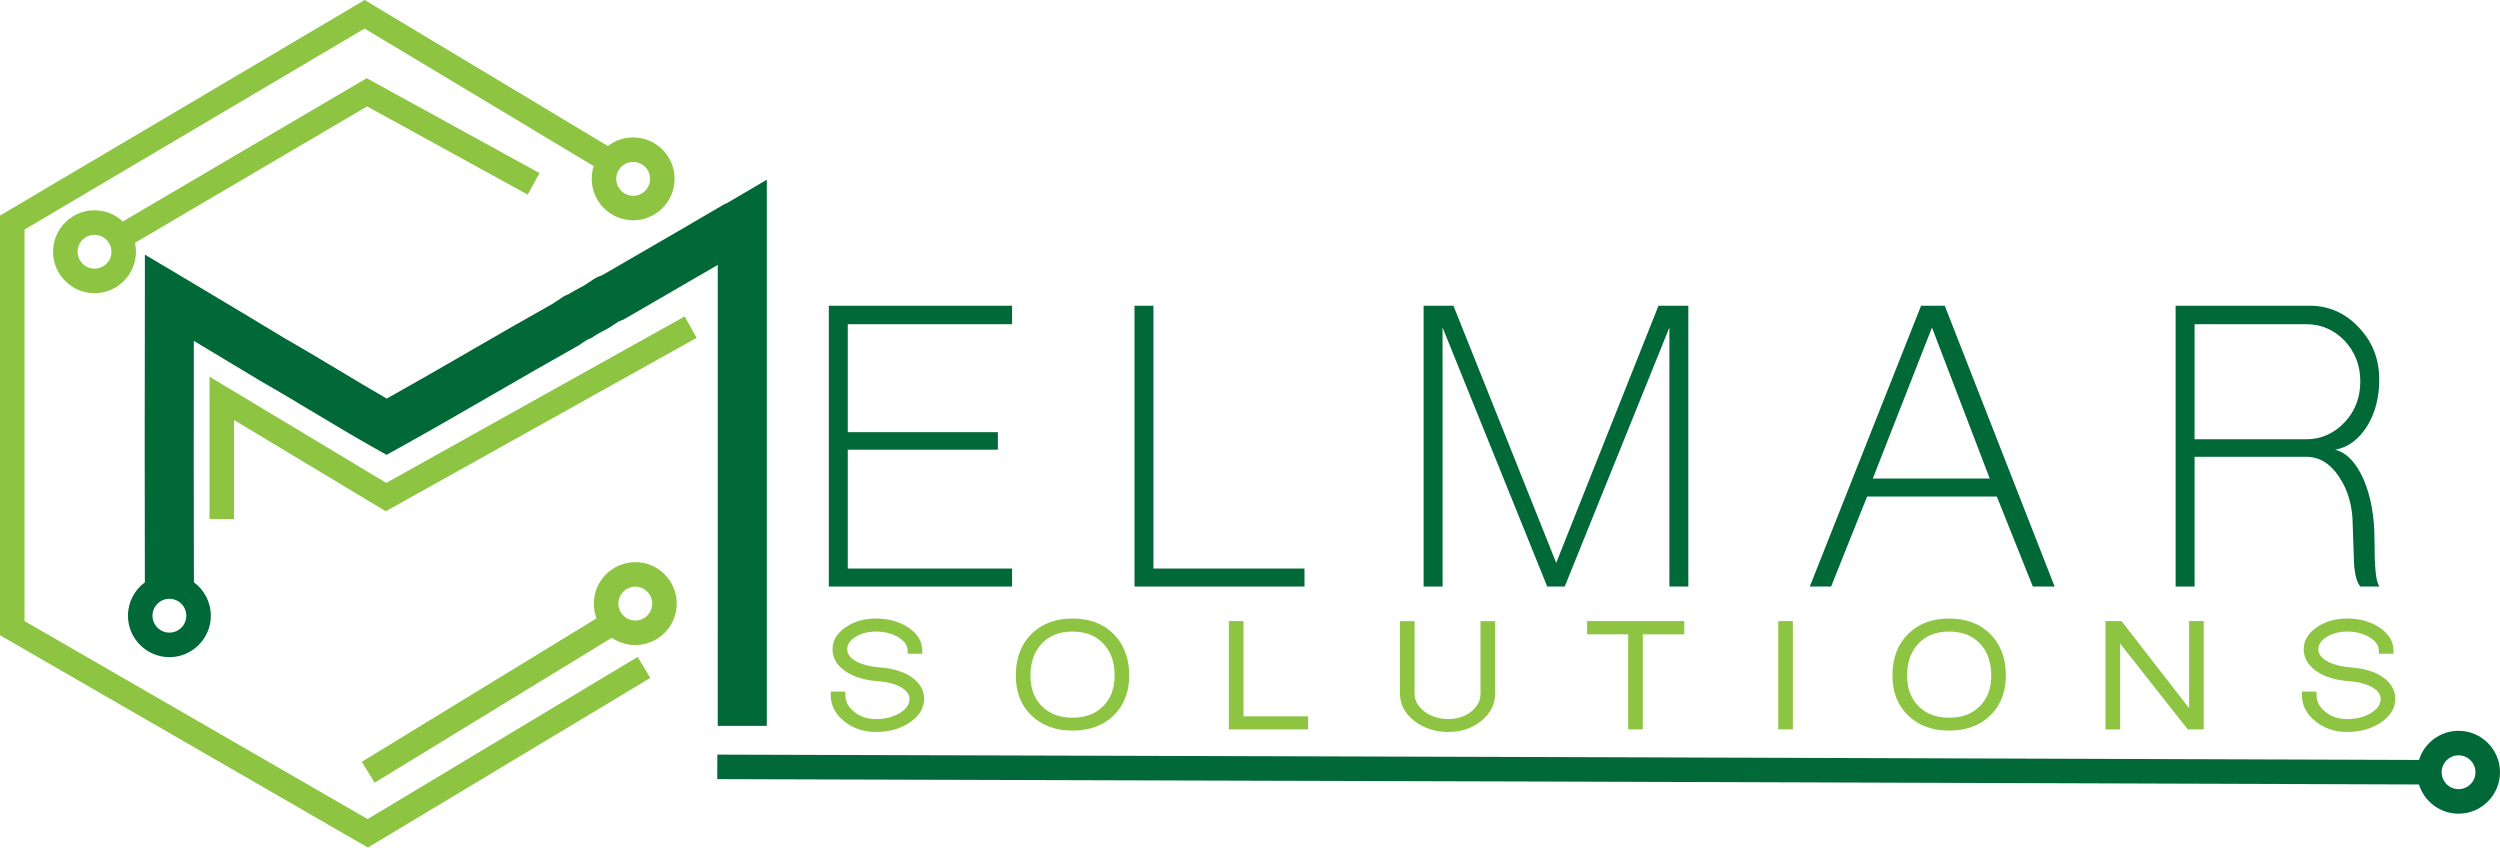<svg xmlns="http://www.w3.org/2000/svg" id="Layer_2" data-name="Layer 2" viewBox="0 0 3057.61 1036.58"><defs><style>      .cls-1 {        fill: #8dc543;      }      .cls-2 {        fill: #016837;      }    </style></defs><g id="Layer_1-2" data-name="Layer 1"><g><path class="cls-2" d="M3006.93,893.81c-22.71,0-41.97,15.01-48.4,35.63-701.69-2.57-1402.91-4.58-2081.19-6.52l-.08,30c678.29,1.94,1379.53,3.95,2081.24,6.52,6.4,20.67,25.68,35.73,48.43,35.73,27.94,0,50.68-22.74,50.68-50.68s-22.74-50.68-50.68-50.68ZM3006.93,965.17c-11.41,0-20.68-9.28-20.68-20.68s9.27-20.68,20.68-20.68,20.68,9.27,20.68,20.68-9.28,20.68-20.68,20.68Z"></path><path class="cls-1" d="M774.38,269.42c27.95,0,50.68-22.74,50.68-50.69s-22.73-50.68-50.68-50.68c-11.62,0-22.35,3.93-30.91,10.54L446.01,0,0,263.64v513.29l449.93,259.65,345.4-207.43-15.45-25.72-330.25,198.34L30,759.6v-478.84L445.89,34.92l280.25,168.26c-1.58,4.9-2.44,10.13-2.44,15.55,0,27.95,22.73,50.69,50.68,50.69ZM774.38,198.05c11.41,0,20.68,9.28,20.68,20.68s-9.27,20.69-20.68,20.69-20.68-9.28-20.68-20.69,9.28-20.68,20.68-20.68Z"></path><polygon class="cls-1" points="286.25 634.79 256.25 634.79 256.25 460.67 472.36 590.61 837.38 386.99 852 413.19 471.8 625.27 286.25 513.72 286.25 634.79"></polygon><path class="cls-1" d="M776.98,687.54c-27.94,0-50.68,22.73-50.68,50.68,0,6.34,1.17,12.41,3.31,18.01l-287.11,175.46,15.64,25.6,290.15-177.32c8.16,5.63,18.05,8.93,28.69,8.93,27.95,0,50.69-22.74,50.69-50.68s-22.74-50.68-50.69-50.68ZM776.98,758.9c-11.4,0-20.68-9.28-20.68-20.68s9.28-20.68,20.68-20.68,20.69,9.27,20.69,20.68-9.28,20.68-20.69,20.68Z"></path><path class="cls-1" d="M448.46,95.62l-298.25,175.27c-9.07-8.49-21.25-13.69-34.61-13.69-27.94,0-50.68,22.73-50.68,50.68s22.74,50.68,50.68,50.68,50.69-22.73,50.69-50.68c0-3.76-.41-7.42-1.19-10.94l283.86-166.82,196.47,107.93,14.45-26.3-211.42-116.13ZM115.6,328.56c-11.4,0-20.68-9.27-20.68-20.68s9.28-20.68,20.68-20.68,20.69,9.28,20.69,20.68-9.28,20.68-20.69,20.68Z"></path><path class="cls-2" d="M937.83,272.19v-52.39l-45.19,26.53c-.66.38-1.32.79-1.99,1.19-.66.4-1.52.91-2.05,1.21l-2.19.73-2.73,1.6c-36.71,21.6-70.67,41.25-106.62,62.04-13.4,7.76-26.88,15.56-40.59,23.51-2.46.82-6.66,2.31-11.22,5.35l-1.35.96c-.99.74-2.34,1.58-3.9,2.56-1.81,1.13-3.97,2.48-6.31,4.13-1.48.82-3.06,1.65-4.72,2.51-4.12,2.17-8.68,4.55-13.54,7.69-2.65.92-6.33,2.53-10.01,5.45-.92.66-2.1,1.39-3.42,2.22-1.81,1.13-3.97,2.48-6.3,4.13-34.59,19.39-68.5,38.99-101.31,57.95-33.03,19.08-67.03,38.74-101.34,57.93-19.84-11.41-39.06-22.95-59.18-35.02-21.45-12.88-43.64-26.19-66.77-39.41-44.32-26.8-83.87-50.52-124.39-74.6-.07-.04-.14-.08-.21-.12l-45.32-26.93v52.65c-.27,115.29-.28,232.38-.02,348.17-12.52,9.23-20.66,24.09-20.66,40.81,0,27.95,22.73,50.68,50.68,50.68s50.68-22.73,50.68-50.68c0-16.74-8.15-31.61-20.7-40.84-.22-98.13-.26-197.2-.09-295.32,25.49,15.25,51.45,30.87,79.3,47.71l.64.38c22.69,12.96,44.7,26.17,65.99,38.95,24.25,14.55,49.32,29.6,75.19,44.15l14.59,8.21,14.65-8.12c39.76-22.02,79.02-44.71,116.98-66.65,33.12-19.15,67.37-38.94,102.14-58.41l1.75-.98,1.6-1.2c.98-.73,2.33-1.58,3.9-2.56,1.31-.82,2.82-1.76,4.44-2.85,1.22-.45,2.6-1.02,4.07-1.76l2.11-1.05,1.91-1.37c2.99-2.13,6.46-3.95,10.49-6.06,2.53-1.32,5.15-2.7,7.96-4.3l1.62-.93,1.5-1.12c.98-.73,2.33-1.58,3.9-2.56,1.51-.94,3.27-2.04,5.17-3.34,2.3-.8,5.75-2.11,9.54-4.47,13.71-7.95,27.19-15.76,40.6-23.51,23.99-13.88,47.09-27.24,70.74-41.03.04,187.33.04,376.71-.02,563.73l60,.02c.07-204.28.07-411.39,0-615.57ZM207.18,773.72c-11.4,0-20.68-9.28-20.68-20.68s9.28-20.68,20.68-20.68,20.68,9.28,20.68,20.68-9.27,20.68-20.68,20.68Z"></path><g><path class="cls-2" d="M1013.68,717.36v-343.44h224.13v22.59h-200.97v132.05h183.59v21.43h-183.59v145.37h200.97v22.01h-224.13Z"></path><path class="cls-2" d="M1387.54,373.92h23.17v321.43h184.75v22.01h-207.92v-343.44Z"></path><path class="cls-2" d="M1741.14,717.36v-343.44h36.49l125.68,314.48,125.1-314.48h36.49v343.44h-23.17v-316.8l-127.99,316.8h-21.43l-127.99-316.8v316.8h-23.17Z"></path><path class="cls-2" d="M2213.46,717.36l136.1-343.44h28.96l134.37,343.44h-26.64l-44.02-110.04h-158.69l-44.02,110.04h-26.06ZM2433.54,585.31l-70.66-184.75-72.39,184.75h143.05Z"></path><path class="cls-2" d="M2660.88,717.36v-343.44h163.9c23.55,0,43.63,8.89,60.23,26.64,16.6,17.38,24.9,38.61,24.9,63.71,0,22.01-5.02,41.12-15.06,57.34-10.42,16.22-23.37,25.68-38.8,28.38,14.28,3.86,25.86,16.03,34.75,36.49,8.88,20.47,13.32,45.17,13.32,74.13,0,16.22.38,28.38,1.16,36.49.77,9.66,2.32,16.42,4.63,20.27h-23.17c-3.86-4.63-6.37-13.12-7.53-25.48l-1.74-49.23c0-23.17-5.6-43.05-16.79-59.65-10.81-16.22-24.13-24.32-39.96-24.32h-136.68v158.69h-23.17ZM2820.73,537.24c18.14,0,33.78-6.95,46.91-20.85,12.74-13.51,19.11-30.12,19.11-49.81s-6.37-35.91-19.11-49.81c-13.13-13.51-28.77-20.27-46.91-20.27h-136.68v140.74h136.68Z"></path></g><g><path class="cls-1" d="M1114.87,828.09c-9.79-6.66-22.78-10.64-38.6-11.81-12.53-.93-22.69-3.64-30.18-8.04-6.69-4.02-9.94-8.66-9.94-14.2s3.13-10.54,9.57-14.69c7.06-4.58,15.66-6.91,25.55-6.91,11.04,0,20.48,2.47,28.07,7.36,7.24,4.58,10.76,9.72,10.76,15.72v4h17.9v-4c0-11.02-5.76-20.47-17.15-28.1-11.02-7.26-24.34-10.94-39.59-10.94-14.3,0-26.72,3.55-36.93,10.57-10.68,7.34-16.1,16.42-16.1,27.01s5.33,19.82,15.85,27.02c9.96,6.81,23.29,10.86,39.59,12.02,12.18.93,21.91,3.56,28.96,7.84,6.52,3.88,9.68,8.38,9.68,13.77,0,6.58-3.69,12.13-11.25,16.97-8.22,5.16-18.25,7.78-29.81,7.78-10.54,0-19.28-2.93-26.69-8.97-7.17-5.83-10.66-12.57-10.66-20.61v-4h-17.9v4c0,12.69,5.58,23.56,16.59,32.29,10.58,8.66,23.59,13.06,38.66,13.06,15.91,0,29.74-3.83,41.09-11.37,11.86-7.89,17.88-17.7,17.88-29.14,0-10.58-5.16-19.52-15.37-26.6Z"></path><path class="cls-1" d="M1311.75,756.47c-20.81,0-37.76,6.4-50.37,19.01-12.61,12.61-19,29.59-19,50.47s6.4,36.69,19.03,49.03c12.6,12.31,29.54,18.56,50.34,18.56s37.73-6.24,50.33-18.56c12.63-12.34,19.03-28.83,19.03-49.03s-6.39-37.85-19-50.47c-12.61-12.61-29.56-19.01-50.37-19.01ZM1274.28,786.95c9.37-9.76,21.62-14.51,37.47-14.51s28.1,4.75,37.47,14.51c9.28,9.68,13.99,22.79,13.99,38.99s-4.56,28.29-13.93,37.67l-.02.02c-9.37,9.51-21.64,14.13-37.51,14.13s-28.14-4.62-37.53-14.15c-9.38-9.38-13.93-21.7-13.93-37.67s4.71-29.32,13.99-38.99Z"></path><polygon class="cls-1" points="1520.83 759.62 1502.92 759.62 1502.92 892.06 1599.81 892.06 1599.81 876.09 1520.83 876.09 1520.83 759.62"></polygon><path class="cls-1" d="M1810.75,848.19c0,8.61-3.65,15.76-11.12,21.85-7.93,6.33-17.15,9.41-28.21,9.41s-21.49-3.17-29.5-9.45c-7.95-6.11-11.81-13.24-11.81-21.8v-88.57h-17.9v88.57c0,13.13,5.93,24.43,17.63,33.58l.02.02c11.56,8.91,25.54,13.42,41.56,13.42s29.07-4.54,40.15-13.48c11.34-9.15,17.09-20.44,17.09-33.54v-88.57h-17.9v88.57Z"></path><polygon class="cls-1" points="1941.05 775.8 1991.32 775.8 1991.32 892.06 2009.22 892.06 2009.22 775.8 2059.98 775.8 2059.98 759.62 1941.05 759.62 1941.05 775.8"></polygon><rect class="cls-1" x="2174.85" y="759.62" width="17.9" height="132.45"></rect><path class="cls-1" d="M2383.93,756.47c-20.81,0-37.76,6.4-50.37,19.01-12.61,12.61-19,29.59-19,50.47s6.4,36.69,19.03,49.03c12.6,12.31,29.54,18.56,50.34,18.56s37.73-6.24,50.33-18.56c12.63-12.34,19.03-28.83,19.03-49.03s-6.39-37.85-19-50.47c-12.61-12.61-29.56-19.01-50.37-19.01ZM2346.46,786.95c9.37-9.76,21.62-14.51,37.47-14.51s28.1,4.75,37.47,14.51c9.28,9.68,13.99,22.79,13.99,38.99s-4.56,28.29-13.93,37.67l-.02.02c-9.37,9.51-21.64,14.13-37.51,14.13s-28.14-4.62-37.53-14.15c-9.38-9.38-13.93-21.7-13.93-37.67s4.71-29.32,13.99-38.99Z"></path><polygon class="cls-1" points="2677.36 866.11 2594.68 759.62 2575.1 759.62 2575.1 892.06 2593 892.06 2593 787.12 2675.71 892.06 2695.26 892.06 2695.26 759.62 2677.36 759.62 2677.36 866.11"></polygon><path class="cls-1" d="M2914.19,828.09c-9.79-6.66-22.78-10.64-38.6-11.81-12.53-.93-22.69-3.64-30.18-8.04-6.69-4.02-9.94-8.66-9.94-14.2s3.13-10.54,9.57-14.69c7.06-4.58,15.66-6.91,25.55-6.91,11.04,0,20.48,2.47,28.07,7.36,7.24,4.58,10.76,9.72,10.76,15.72v4h17.9v-4c0-11.02-5.76-20.47-17.15-28.1-11.02-7.26-24.34-10.94-39.59-10.94-14.3,0-26.72,3.55-36.93,10.57-10.68,7.34-16.1,16.42-16.1,27.01s5.33,19.82,15.85,27.02c9.96,6.81,23.29,10.86,39.59,12.02,12.18.93,21.91,3.56,28.96,7.84,6.52,3.88,9.68,8.38,9.68,13.77,0,6.58-3.69,12.13-11.25,16.97-8.22,5.16-18.25,7.78-29.81,7.78-10.54,0-19.28-2.93-26.69-8.97-7.17-5.83-10.66-12.57-10.66-20.61v-4h-17.9v4c0,12.69,5.58,23.56,16.59,32.29,10.58,8.66,23.59,13.06,38.66,13.06,15.91,0,29.74-3.83,41.09-11.37,11.86-7.89,17.88-17.7,17.88-29.14,0-10.58-5.16-19.52-15.37-26.6Z"></path></g></g></g></svg>
